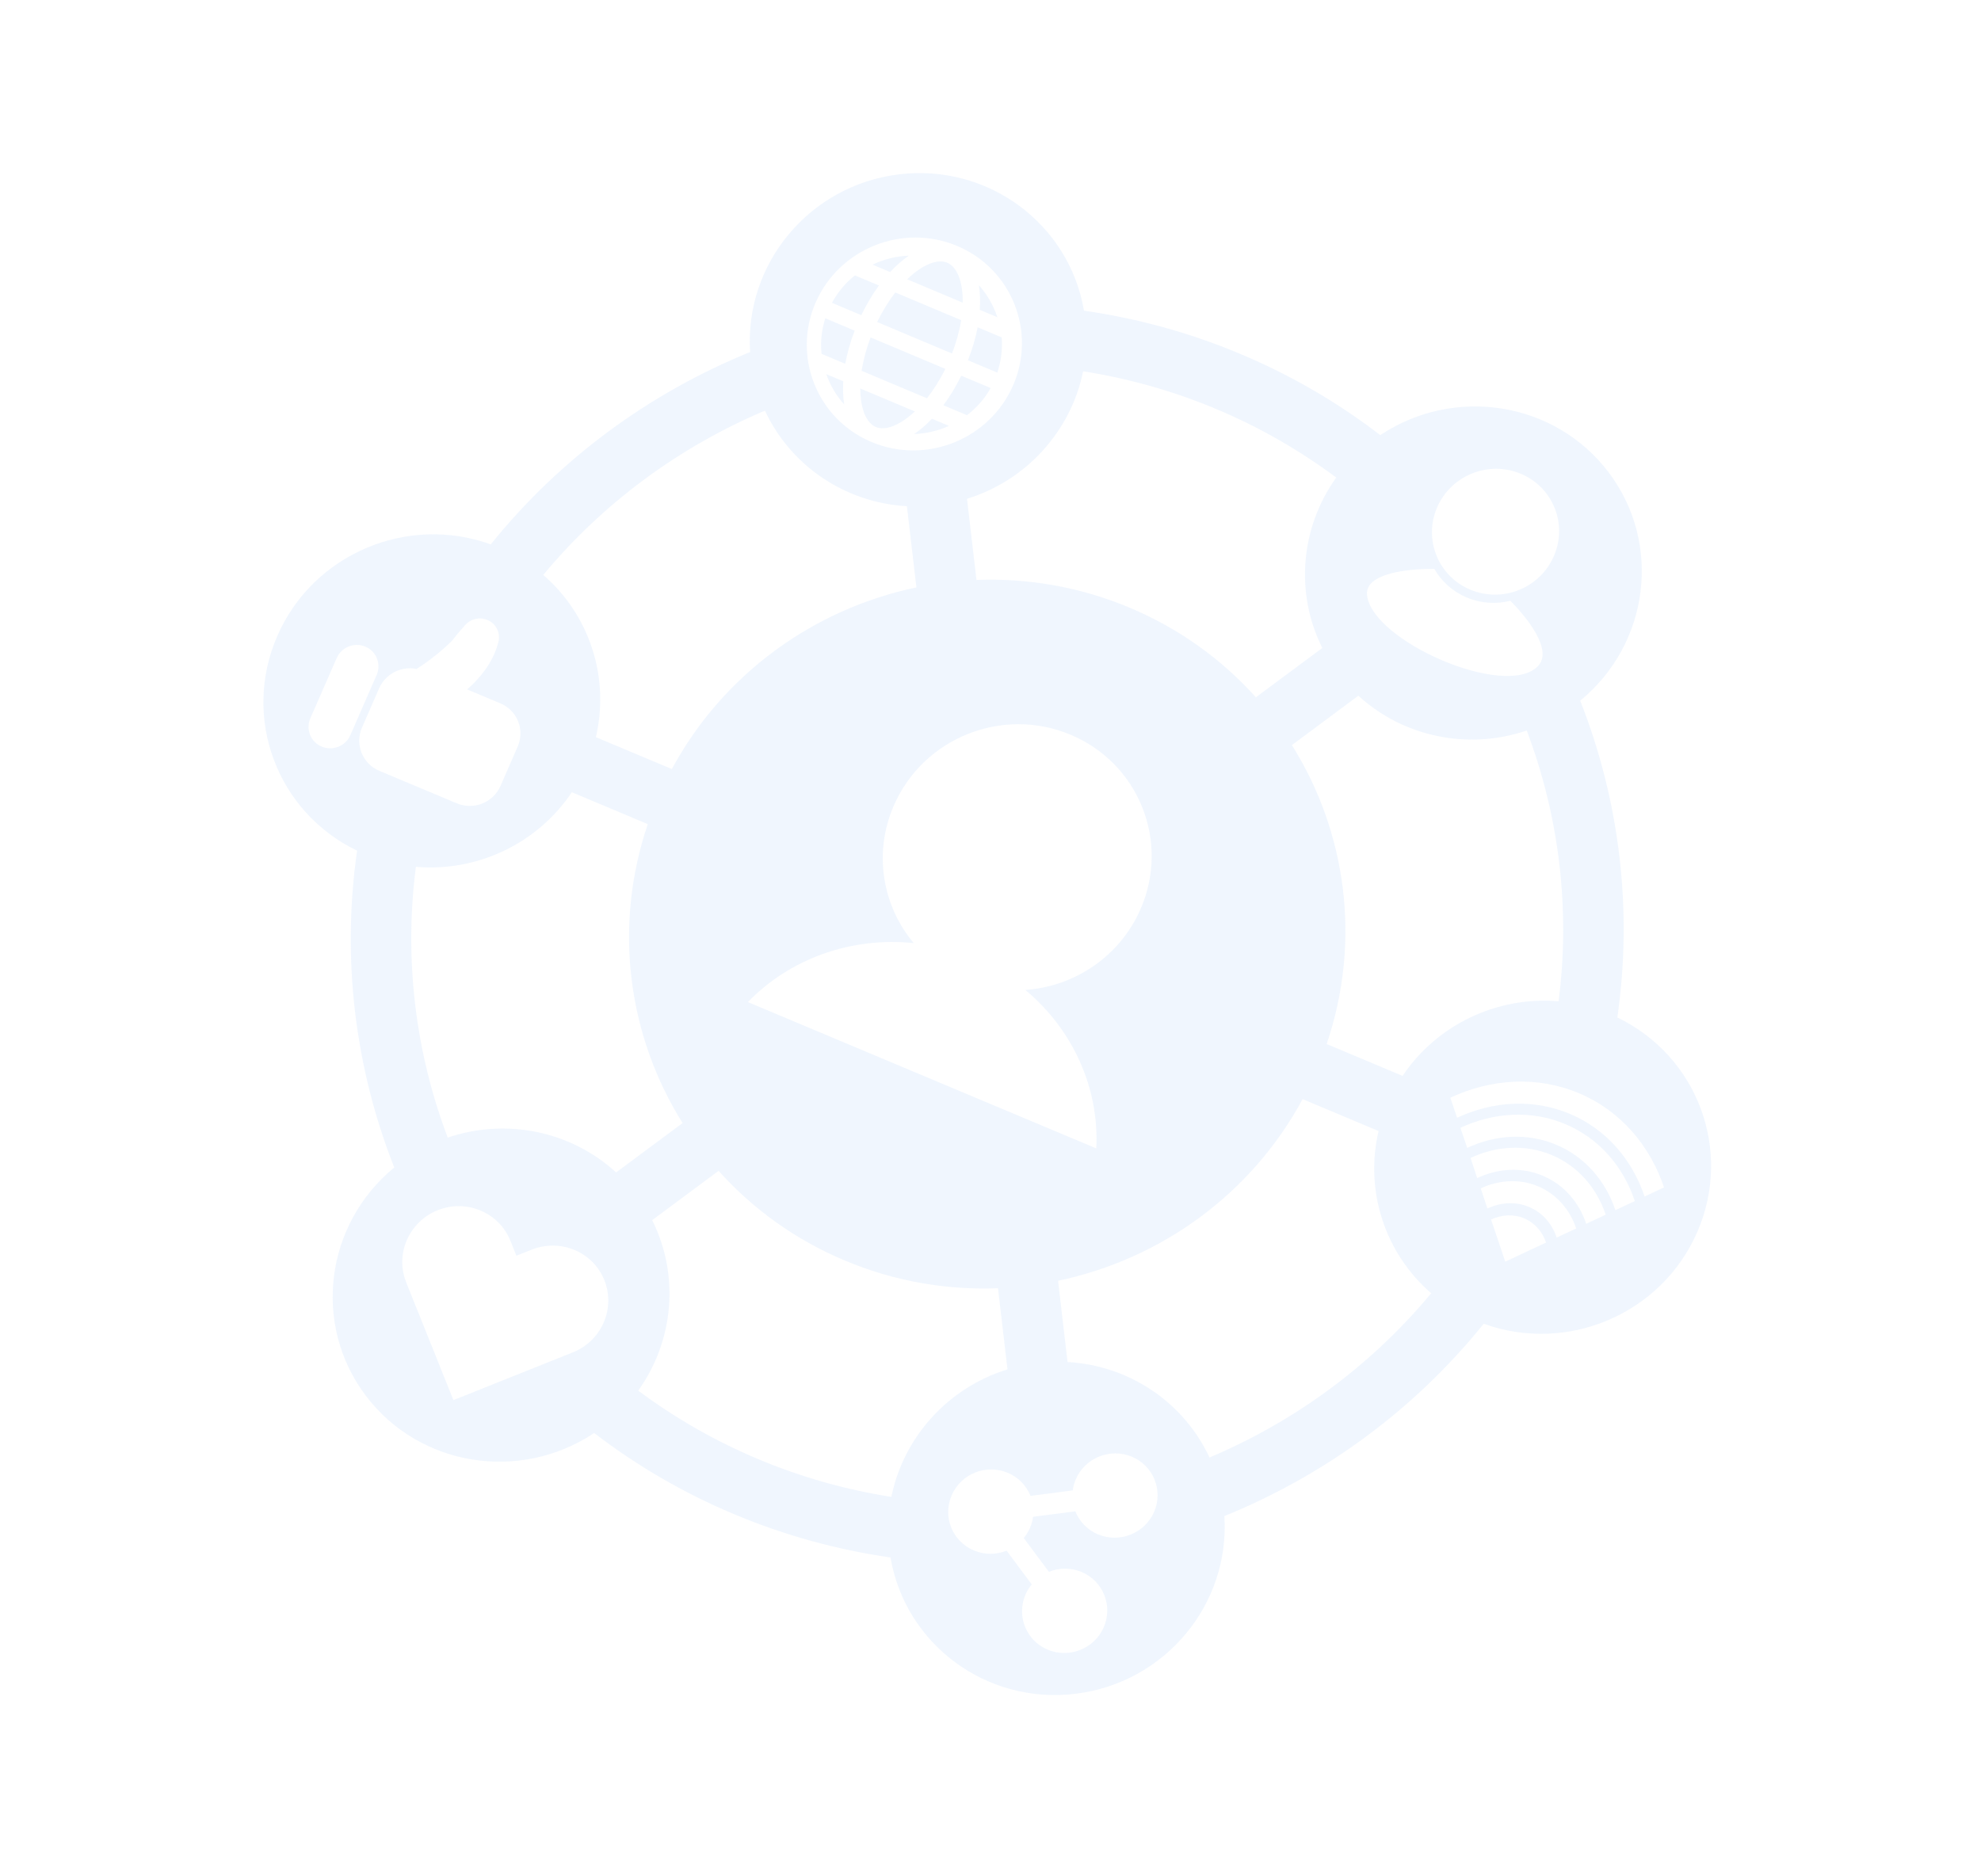 <svg width="170" height="161" viewBox="0 0 170 161" fill="none" xmlns="http://www.w3.org/2000/svg">
<path d="M138.794 87.335C140.135 78.001 138.959 68.645 135.607 60.144C141.524 55.282 142.664 46.67 138.054 40.554C133.448 34.456 124.821 33.106 118.449 37.35C114.85 34.581 110.837 32.226 106.446 30.382C102.054 28.534 97.546 27.316 93.024 26.667C91.75 19.221 84.809 14.026 77.129 14.968C69.439 15.912 63.876 22.662 64.373 30.216C55.784 33.709 48.07 39.33 42.115 46.726C34.955 44.139 26.869 47.539 23.797 54.587C20.723 61.633 23.791 69.717 30.643 73.015C29.304 82.348 30.478 91.706 33.833 100.211C27.913 105.074 26.777 113.681 31.389 119.794C35.996 125.894 44.62 127.241 50.99 123.001C54.589 125.764 58.6 128.125 62.993 129.967C67.387 131.812 71.893 133.034 76.418 133.683C77.687 141.127 84.632 146.325 92.311 145.381C100.001 144.437 105.566 137.686 105.069 130.13C113.658 126.641 121.37 121.016 127.325 113.623C134.491 116.211 142.566 112.811 145.645 105.763C148.721 98.715 145.648 90.633 138.794 87.335ZM130.509 40.665C133.276 41.828 134.542 44.992 133.343 47.738C132.146 50.489 128.936 51.774 126.172 50.613C123.405 49.451 122.135 46.282 123.334 43.533C124.532 40.788 127.745 39.505 130.509 40.665ZM123.085 48.828C123.699 49.894 124.649 50.771 125.872 51.284C127.095 51.803 128.406 51.871 129.61 51.565C130.998 52.963 133.351 55.834 131.946 57.213C129.103 60.004 117.703 54.99 117.312 51.068C117.12 49.132 121.103 48.807 123.085 48.828ZM116.568 59.714C120.467 63.292 126.045 64.395 131.017 62.703C133.779 70.007 134.778 77.974 133.751 85.945C128.519 85.494 123.332 87.919 120.364 92.349L113.847 89.611C116.853 80.77 115.534 71.403 110.864 63.955L116.568 59.714ZM92.949 31.868C96.802 32.479 100.639 33.538 104.381 35.111C108.127 36.685 111.561 38.676 114.67 40.99C111.616 45.251 111.104 50.892 113.475 55.618L107.774 59.852C104.876 56.623 101.232 53.961 96.944 52.16C92.656 50.36 88.178 49.611 83.797 49.779L82.984 42.815C88.107 41.231 91.91 36.977 92.949 31.868ZM76.708 69.134C79.243 63.326 86.036 60.611 91.881 63.067C97.727 65.522 100.412 72.219 97.878 78.027C96.09 82.124 92.185 84.679 87.988 84.971C92.089 88.379 94.343 93.435 94.078 98.571L64.182 86.013C67.785 82.281 73.07 80.39 78.416 80.95C75.735 77.768 74.921 73.231 76.708 69.134ZM65.643 35.247C67.829 39.947 72.497 43.152 77.827 43.449L78.642 50.421C69.92 52.246 62.101 57.773 57.656 66.011L51.135 63.272C52.349 58.105 50.562 52.756 46.619 49.348C51.79 43.122 58.357 38.327 65.643 35.247ZM30.066 63.1C29.658 64.04 28.553 64.483 27.607 64.083C26.656 63.687 26.223 62.6 26.63 61.656L28.891 56.489C29.301 55.541 30.4 55.106 31.353 55.503C32.297 55.903 32.731 56.984 32.323 57.932L30.066 63.1ZM32.55 66.162C31.101 65.549 30.436 63.892 31.064 62.453L32.533 59.085C33.086 57.822 34.449 57.15 35.751 57.419C37.628 56.221 38.813 54.972 38.813 54.972C38.813 54.972 39.255 54.382 39.843 53.744C39.919 53.641 40.01 53.553 40.103 53.47C40.576 53.085 41.236 52.958 41.823 53.212C42.534 53.505 42.916 54.235 42.803 54.954C42.791 55.031 42.772 55.107 42.745 55.186C42.284 57.007 40.971 58.405 40.089 59.176L42.937 60.371C44.393 60.984 45.056 62.642 44.426 64.078L42.956 67.45C42.328 68.889 40.647 69.561 39.196 68.951L32.55 66.162ZM35.69 74.404C40.922 74.857 46.103 72.433 49.072 67.999L55.59 70.738C52.587 79.577 53.906 88.944 58.578 96.397L52.871 100.634C48.973 97.055 43.398 95.955 38.421 97.644C35.658 90.343 34.662 82.374 35.69 74.404ZM49.162 116.078L47.852 116.602L38.911 120.178L35.377 111.365L34.861 110.072C33.881 107.639 35.094 104.868 37.561 103.876C40.029 102.893 42.822 104.064 43.797 106.496L44.314 107.787L45.624 107.263C48.095 106.28 50.885 107.447 51.864 109.882C52.837 112.319 51.627 115.092 49.162 116.078ZM74.791 37.94C70.12 35.978 67.972 30.605 69.994 25.969C72.019 21.325 77.469 19.148 82.137 21.109C86.811 23.074 88.962 28.443 86.937 33.084C84.911 37.722 79.469 39.901 74.791 37.94ZM76.492 128.485C72.637 127.874 68.799 126.814 65.057 125.238C61.312 123.667 57.879 121.676 54.768 119.364C57.826 115.099 58.334 109.459 55.966 104.731L61.665 100.497C64.56 103.726 68.205 106.39 72.493 108.193C76.783 109.997 81.263 110.744 85.644 110.573L86.457 117.539C81.332 119.121 77.53 123.374 76.492 128.485ZM88.383 131.16C88.246 131.475 88.062 131.762 87.854 132.016L90.012 134.916C90.883 134.563 91.889 134.541 92.82 134.929C94.671 135.71 95.52 137.837 94.718 139.676C93.917 141.515 91.761 142.373 89.908 141.598C88.053 140.817 87.206 138.695 88.008 136.856C88.146 136.541 88.321 136.255 88.539 136L86.383 133.1C85.506 133.451 84.502 133.473 83.574 133.081C81.718 132.303 80.869 130.18 81.672 128.34C82.476 126.494 84.628 125.637 86.48 126.413C87.41 126.805 88.086 127.538 88.434 128.398L92.061 127.924C92.098 127.601 92.188 127.277 92.326 126.96C93.13 125.117 95.284 124.258 97.136 125.036C98.989 125.814 99.838 127.936 99.038 129.779C98.233 131.621 96.078 132.476 94.222 131.701C93.303 131.312 92.624 130.583 92.278 129.723L88.648 130.192C88.608 130.518 88.522 130.841 88.383 131.16ZM103.793 125.104C101.609 120.401 96.945 117.203 91.612 116.909L90.799 109.933C99.519 108.104 107.34 102.58 111.784 94.341L118.303 97.08C117.088 102.246 118.879 107.597 122.819 111.003C117.651 117.233 111.084 122.022 103.793 125.104ZM129.173 108.295L127.958 104.677C128.857 104.255 129.871 104.188 130.795 104.574C131.715 104.959 132.367 105.729 132.678 106.652L129.173 108.295ZM133.587 106.226C133.198 105.057 132.382 104.087 131.22 103.598C130.058 103.11 128.776 103.201 127.644 103.727L127.07 102.003C128.63 101.274 130.396 101.154 131.997 101.827C133.588 102.498 134.722 103.833 135.263 105.445L133.587 106.226ZM136.123 105.041C135.508 103.203 134.212 101.681 132.391 100.916C130.561 100.147 128.555 100.28 126.766 101.118L126.195 99.391C128.403 98.356 130.903 98.191 133.166 99.142C135.43 100.091 137.029 101.981 137.795 104.262L136.123 105.041ZM138.624 103.872C137.786 101.374 136.033 99.301 133.551 98.257C131.069 97.216 128.327 97.397 125.909 98.529L125.327 96.804C128.184 95.473 131.405 95.26 134.325 96.484C137.241 97.711 139.309 100.145 140.294 103.093L138.624 103.872ZM141.131 102.702C140.068 99.539 137.841 96.918 134.709 95.603C131.569 94.283 128.102 94.514 125.041 95.944L124.461 94.221C127.954 92.588 131.906 92.324 135.483 93.828C139.059 95.329 141.59 98.315 142.798 101.92L141.131 102.702Z" fill="#68A4F2" fill-opacity="0.1"/>
<path d="M75.158 36.65C75.992 36.995 77.241 36.503 78.504 35.315L73.829 33.349C73.829 35.068 74.331 36.297 75.158 36.65Z" fill="#68A4F2" fill-opacity="0.1"/>
<path d="M73.343 28.384L70.822 27.321C70.495 28.332 70.4 29.363 70.502 30.373L72.533 31.226C72.702 30.313 72.969 29.355 73.343 28.384Z" fill="#68A4F2" fill-opacity="0.1"/>
<path d="M70.91 32.117C71.24 33.069 71.761 33.957 72.446 34.711C72.349 34.106 72.321 33.437 72.364 32.726L70.91 32.117Z" fill="#68A4F2" fill-opacity="0.1"/>
<path d="M75.426 24.504L73.363 23.64C72.566 24.27 71.902 25.066 71.394 25.992L73.914 27.052C74.364 26.12 74.874 25.262 75.426 24.504Z" fill="#68A4F2" fill-opacity="0.1"/>
<path d="M77.991 21.946C76.909 21.98 75.849 22.252 74.878 22.715L76.386 23.351C76.908 22.79 77.451 22.317 77.991 21.946Z" fill="#68A4F2" fill-opacity="0.1"/>
<path d="M81.693 30.341C82.082 29.339 82.338 28.373 82.489 27.485L76.83 25.105C76.274 25.822 75.749 26.67 75.272 27.641L81.693 30.341Z" fill="#68A4F2" fill-opacity="0.1"/>
<path d="M74.874 22.706C74.836 22.72 74.809 22.741 74.766 22.761C74.808 22.742 74.839 22.725 74.882 22.708L74.874 22.706Z" fill="#68A4F2" fill-opacity="0.1"/>
<path d="M81.289 22.55C80.439 22.194 79.143 22.721 77.849 23.971L82.615 25.98C82.647 24.192 82.134 22.907 81.289 22.55Z" fill="#68A4F2" fill-opacity="0.1"/>
<path d="M85.588 27.227C85.256 26.221 84.725 25.279 84.003 24.484C84.105 25.126 84.131 25.838 84.079 26.595L85.588 27.227Z" fill="#68A4F2" fill-opacity="0.1"/>
<path d="M85.601 27.233L85.595 27.227C85.609 27.267 85.621 27.307 85.635 27.352C85.623 27.313 85.612 27.268 85.601 27.233Z" fill="#68A4F2" fill-opacity="0.1"/>
<path d="M74.707 28.964C74.329 29.97 74.081 30.941 73.938 31.829L79.545 34.185C80.104 33.473 80.645 32.629 81.125 31.662L74.707 28.964Z" fill="#68A4F2" fill-opacity="0.1"/>
<path d="M83.063 30.923L85.586 31.983C85.915 30.978 86.044 29.953 85.96 28.961L83.898 28.09C83.726 29.002 83.443 29.956 83.063 30.923Z" fill="#68A4F2" fill-opacity="0.1"/>
<path d="M78.453 37.255C79.488 37.217 80.495 36.976 81.431 36.555L79.974 35.943C79.481 36.465 78.97 36.903 78.453 37.255Z" fill="#68A4F2" fill-opacity="0.1"/>
<path d="M80.954 34.785L82.986 35.639C83.791 35.016 84.493 34.238 85.015 33.307L82.49 32.25C82.03 33.183 81.515 34.036 80.954 34.785Z" fill="#68A4F2" fill-opacity="0.1"/>
</svg>
